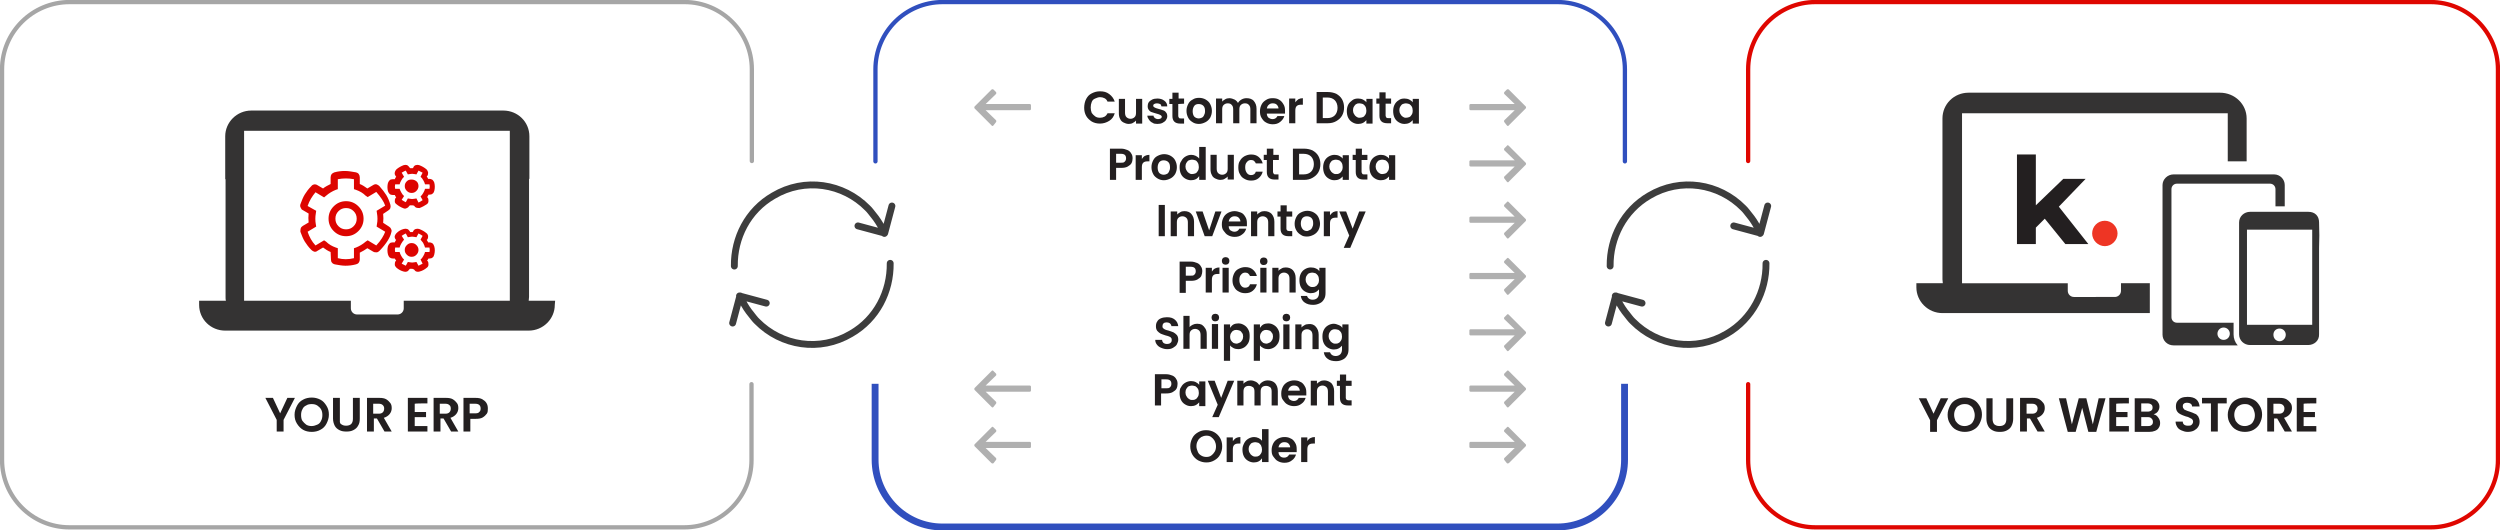 <?xml version="1.0" encoding="utf-8"?>
<!-- Generator: Adobe Illustrator 28.0.0, SVG Export Plug-In . SVG Version: 6.00 Build 0)  -->
<svg version="1.1" id="Layer_2_00000042723380885623779710000001548973606925183874_"
	 xmlns="http://www.w3.org/2000/svg" xmlns:xlink="http://www.w3.org/1999/xlink" x="0px" y="0px" viewBox="0 0 728.2 154.5"
	 style="enable-background:new 0 0 728.2 154.5;" xml:space="preserve">
<style type="text/css">
	.st0{fill:#343333;}
	.st1{clip-path:url(#SVGID_00000143579581803578117130000014353864354938877375_);}
	.st2{fill:#EE3524;}
	.st3{fill:#231F20;}
	.st4{fill:none;stroke:#3D3D3D;stroke-width:2;stroke-linecap:round;stroke-miterlimit:10;}
	.st5{fill:none;stroke:#A6A6A6;stroke-width:1.25;stroke-linecap:round;}
	.st6{fill:none;stroke:#304FBE;stroke-width:2;}
	.st7{fill:none;stroke:#304FBE;stroke-width:1.25;stroke-linecap:round;}
	.st8{fill:none;stroke:#DF0600;stroke-width:1.25;stroke-linecap:round;}
	.st9{fill:#DD0400;}
	.st10{fill:#B0B0B0;}
</style>
<g id="Layer_1-2">
	<g>
		<g>
			<path class="st0" d="M647.7,95.4c1,0,1.8,0.8,1.8,1.8s-0.8,1.8-1.8,1.8s-1.8-0.8-1.8-1.8S646.7,95.4,647.7,95.4 M662.4,50.8
				h-29.3c-1.7,0-3.2,1.4-3.2,3.1v43.6c0,1.7,1.4,3.1,3.2,3.1h18.7c-0.8-0.9-1.2-2-1.2-3.2c0-1.1,0-2.3,0-3.4h-16.5
				c-0.9,0-1.6-0.7-1.6-1.6V55.1c0-0.9,0.7-1.6,1.6-1.6h27.1c0.9,0,1.6,0.7,1.6,1.6v5h2.7v-6.2C665.5,52.2,664.1,50.8,662.4,50.8"/>
			<path class="st0" d="M654.4,34.5V47h-5.5V33h-77.4v49.5h30.8v2.2c0,1,0.8,1.8,1.8,1.8H616c1,0,1.8-0.8,1.8-1.8v-2.2h8.4v8.7
				h-60.4c-4.2,0-7.6-3.4-7.6-7.5v-1.2h7.7c0-0.4-0.1-0.7-0.1-1.1V34.5c0-4.2,3.4-7.5,7.6-7.5h73.2C651,27,654.4,30.4,654.4,34.5"/>
			<path class="st0" d="M673.5,94.6h-19V66.9h19V94.6z M664,99.4c-1,0-1.8-0.8-1.8-1.9s0.8-1.8,1.8-1.8s1.8,0.8,1.8,1.8
				S665,99.4,664,99.4 M675.5,64.8c0-1.9-1.2-3.1-3.1-3.1c-5.7,0-11.3,0-17,0c-1.7,0-3.2,1.3-3.2,3.1c0,0.8,0,1.6,0,2.4
				c0,5.8,0,11.6,0,17.4c0,4.3,0,8.6,0,12.8c0,1.8,1.5,3.1,3.2,3.1c5.6,0,11.3,0,16.9,0c1.7,0,3.3-1.2,3.2-3.2c0-5.4,0-10.9,0-16.3
				v-8.8C675.6,69.8,675.6,67.3,675.5,64.8"/>
		</g>
		<g>
			<g>
				<defs>
					<rect id="SVGID_1_" x="587.5" y="45" width="29.3" height="26.8"/>
				</defs>
				<clipPath id="SVGID_00000162351746544851171610000003215724284082223287_">
					<use xlink:href="#SVGID_1_"  style="overflow:visible;"/>
				</clipPath>
				<g style="clip-path:url(#SVGID_00000162351746544851171610000003215724284082223287_);">
					<path class="st2" d="M613.1,64.3c2,0,3.7,1.7,3.7,3.7s-1.7,3.7-3.7,3.7s-3.7-1.7-3.7-3.7S611,64.3,613.1,64.3"/>
					<polygon class="st3" points="595.6,63.7 593,66.3 593,71.1 587.5,71.1 587.5,45 593,45 593,59.8 601,52.1 607.5,52.1 
						599.7,60.2 608.3,71.1 601.6,71.1 					"/>
				</g>
			</g>
		</g>
		<g>
			<path class="st4" d="M213.9,77.5c-0.1-8.2,3.9-16.2,11.4-20.5c9.1-5.4,20.3-3.6,27.4,3.6c0.3,0.3,0.6,0.6,0.9,1
				c1,1.2,2,2.5,2.8,3.9c0.5,0.8,0.9,1.6,1.2,2.5 M259.8,60l-2.1,7.9 M249.9,65.8l7.8,2.1 M213.4,94.1l2.1-7.9 M223.2,88.3l-7.8-2.1
				 M259.3,76.7c0.1,8.2-3.9,16.2-11.4,20.5c-9.1,5.4-20.3,3.6-27.4-3.6c-0.3-0.3-0.6-0.6-0.9-1c-1-1.2-2-2.5-2.8-3.9
				c-0.4-0.8-0.9-1.6-1.2-2.5"/>
			<path class="st4" d="M469,77.5c-0.1-8.2,4-16.2,11.4-20.5c9.1-5.4,20.3-3.6,27.4,3.6c0.3,0.3,0.6,0.6,0.9,1c1,1.2,2,2.5,2.8,3.9
				c0.5,0.8,0.9,1.6,1.2,2.5 M514.9,60l-2.1,7.9 M505,65.8l7.8,2.1 M468.5,94.1l2.1-7.9 M478.3,88.3l-7.8-2.1 M514.4,76.7
				c0.1,8.2-4,16.2-11.4,20.5c-9.1,5.4-20.3,3.6-27.4-3.6c-0.3-0.3-0.6-0.6-0.9-1c-1-1.2-2-2.5-2.8-3.9c-0.5-0.8-0.9-1.6-1.2-2.5"/>
			<path class="st5" d="M219,46.9V20.2c0-10.8-8.8-19.6-19.6-19.6H20.3C9.4,0.6,0.6,9.4,0.6,20.2V134c0,10.8,8.8,19.6,19.6,19.6
				h179.1c10.9,0,19.6-8.8,19.6-19.6v-22.1"/>
			<path class="st6" d="M254.9,111.8v22.1c0,10.8,8.8,19.6,19.6,19.6h179.1c10.9,0,19.6-8.8,19.6-19.6v-22.1"/>
			<path class="st7" d="M473.3,47V20.2c0-10.8-8.8-19.6-19.6-19.6H274.6c-10.9,0-19.6,8.8-19.6,19.6V47"/>
			<path class="st8" d="M509.2,111.9V134c0,10.8,8.8,19.6,19.6,19.6H708c10.8,0,19.6-8.8,19.6-19.6V20.2c0-10.8-8.8-19.6-19.6-19.6
				H528.8c-10.8,0-19.6,8.8-19.6,19.6v26.7"/>
			<path class="st0" d="M148.5,38.1v49.5h-30.9v2.2c0,1-0.8,1.8-1.8,1.8H104c-1,0-1.8-0.8-1.8-1.8v-2.2H71.1V38.1H148.5L148.5,38.1z
				 M161.7,87.6H154c0-0.4,0.1-0.7,0.1-1.1V52.1h0.1V39.7c0-4.2-3.4-7.5-7.6-7.5H73.2c-4.2,0-7.6,3.4-7.6,7.5v12.5h0.1v34.3
				c0,0.4,0,0.8,0.1,1.1H58v1.2c0,4.2,3.4,7.5,7.6,7.5H154c4.2,0,7.6-3.4,7.6-7.5L161.7,87.6L161.7,87.6z"/>
			<path class="st9" d="M121.9,54.2c0,0.5-0.2,1-0.6,1.4s-0.8,0.6-1.4,0.6s-1-0.2-1.4-0.6c-0.4-0.4-0.6-0.8-0.6-1.4s0.2-1,0.6-1.4
				s0.8-0.5,1.4-0.5s1,0.2,1.4,0.5S121.9,53.7,121.9,54.2 M121.9,72.8c0,0.5-0.2,1-0.6,1.4s-0.8,0.6-1.4,0.6s-1-0.2-1.4-0.6
				s-0.6-0.8-0.6-1.4s0.2-1,0.6-1.4s0.8-0.6,1.4-0.6s1,0.2,1.4,0.6S121.9,72.3,121.9,72.8 M121.3,76.3l-0.6,0.1
				c-0.4,0.1-0.9,0.1-1.3,0l-0.6-0.1l-0.6,1.1c-0.4-0.2-0.8-0.4-1.2-0.6l0.7-1.2l-0.4-0.4c-0.3-0.4-0.5-0.8-0.7-1.2l-0.2-0.6h-1.3
				c-0.1-0.4-0.1-0.8,0-1.3h1.3l0.2-0.6c0.2-0.4,0.4-0.8,0.7-1.2l0.4-0.5l-0.7-1.1c0.4-0.3,0.8-0.5,1.2-0.7l0.6,1.1l0.6-0.1
				c0.4-0.1,0.9-0.1,1.3,0l0.6,0.1l0.6-1.1c0.4,0.2,0.8,0.4,1.2,0.7l-0.6,1.1l0.4,0.5c0.3,0.3,0.5,0.7,0.7,1.2l0.2,0.6h1.3
				c0.1,0.4,0.1,0.9,0,1.3h-1.3l-0.2,0.6c-0.2,0.4-0.4,0.8-0.7,1.2l-0.4,0.4l0.6,1.2c-0.4,0.2-0.8,0.4-1.2,0.6L121.3,76.3z
				 M120.6,78.5c0.2,0.3,0.4,0.5,0.7,0.6c0.3,0.1,0.6,0.1,0.9,0c0.8-0.2,1.5-0.6,2.1-1.1c0.3-0.2,0.5-0.5,0.5-0.9s0-0.7-0.2-1
				l-0.2-0.2c0.2-0.2,0.3-0.4,0.4-0.6h0.3c0.4,0,0.7-0.1,0.9-0.3c0.3-0.2,0.4-0.5,0.5-0.9c0.2-0.8,0.2-1.6,0-2.3
				c-0.1-0.4-0.3-0.7-0.5-0.9c-0.3-0.2-0.6-0.3-0.9-0.3h-0.4c-0.1-0.2-0.2-0.5-0.4-0.7l0.2-0.2c0.2-0.3,0.2-0.7,0.2-1
				c-0.1-0.3-0.2-0.6-0.5-0.8c-0.6-0.5-1.3-0.9-2.1-1.2c-0.3-0.1-0.7-0.1-1,0s-0.6,0.3-0.7,0.6l-0.2,0.3c-0.2,0-0.5,0-0.7,0
				l-0.2-0.3c-0.2-0.3-0.4-0.5-0.7-0.6c-0.3-0.1-0.7-0.1-1,0c-0.8,0.2-1.5,0.6-2.1,1.2c-0.2,0.2-0.4,0.5-0.5,0.8s0,0.7,0.2,1
				l0.2,0.2c-0.2,0.2-0.3,0.4-0.4,0.7h-0.6c-0.4,0-0.7,0.1-0.9,0.3s-0.4,0.5-0.5,0.8c-0.2,0.8-0.2,1.6,0,2.4
				c0.1,0.4,0.3,0.7,0.5,0.9c0.3,0.2,0.6,0.3,0.9,0.3h0.6c0.1,0.2,0.2,0.4,0.4,0.6l-0.2,0.2c-0.2,0.3-0.2,0.7-0.2,1s0.2,0.6,0.5,0.9
				c0.6,0.5,1.3,0.9,2.1,1.1c0.3,0.1,0.6,0.1,0.9,0s0.5-0.3,0.7-0.6l0.2-0.2h0.7L120.6,78.5L120.6,78.5z M100.8,60.6
				c0.9,0,1.6,0.3,2.2,0.9c0.6,0.6,0.9,1.3,0.9,2.2c0,0.9-0.3,1.6-0.9,2.2s-1.3,0.9-2.2,0.9s-1.6-0.3-2.2-0.9s-0.9-1.3-0.9-2.2
				s0.3-1.6,0.9-2.2S99.9,60.6,100.8,60.6 M100.8,68.8c1.4,0,2.6-0.5,3.6-1.5s1.5-2.2,1.5-3.6s-0.5-2.6-1.5-3.6s-2.2-1.5-3.6-1.5
				s-2.6,0.5-3.6,1.5s-1.5,2.2-1.5,3.6c0,1.4,0.5,2.6,1.5,3.6C98.2,68.3,99.4,68.8,100.8,68.8 M98.4,75.2v-2.9l-0.6-0.2
				c-1.1-0.4-2-0.9-2.8-1.7L94.4,70l-2.5,1.5c-1.1-1.2-1.8-2.5-2.3-4l2.5-1.5L92,65.4c-0.2-1.1-0.2-2.2,0-3.3l0.1-0.7L89.6,60
				c0.5-1.5,1.3-2.8,2.3-4l2.5,1.5L95,57c0.8-0.7,1.8-1.3,2.8-1.7l0.6-0.2v-2.9c1.6-0.3,3.1-0.3,4.7,0v2.9l0.6,0.2
				c1.1,0.4,2,0.9,2.8,1.7l0.6,0.4l2.5-1.5c1.3,1.5,2.2,2.8,2.6,4l-2.5,1.5l0.1,0.7c0.2,1.1,0.2,2.2,0,3.2l-0.1,0.7l2.5,1.5
				c-0.4,1.1-1.2,2.5-2.6,4l-2.5-1.5l-0.6,0.4c-0.8,0.7-1.8,1.3-2.8,1.7l-0.6,0.2v2.9C101.5,75.6,99.9,75.6,98.4,75.2 M96.4,75.6
				c0,0.4,0.1,0.7,0.3,0.9c0.2,0.3,0.5,0.4,0.8,0.5c1.1,0.2,2.2,0.4,3.1,0.4s2-0.1,3.1-0.4c0.3-0.1,0.6-0.2,0.8-0.5
				c0.2-0.3,0.3-0.6,0.3-0.9v-2c0.8-0.4,1.5-0.8,2.2-1.3l1.7,1c0.3,0.2,0.7,0.2,1,0.2s0.6-0.2,0.9-0.5c2-2.1,3.1-3.9,3.4-5.4
				c0.1-0.3,0.1-0.6-0.1-0.9c-0.1-0.3-0.3-0.5-0.6-0.7l-1.7-1.1c0.1-0.9,0.1-1.7,0-2.6l1.5-1c0.3-0.2,0.5-0.4,0.6-0.7s0.1-0.7,0-1
				c-0.3-1-0.7-2-1.2-2.8s-1.2-1.7-2-2.6c-0.2-0.2-0.5-0.4-0.8-0.5s-0.7,0-1,0.2l-1.7,1c-0.7-0.5-1.4-1-2.2-1.3v-1.9
				c0-0.4-0.1-0.7-0.3-1c-0.2-0.3-0.5-0.4-0.8-0.5c-1.2-0.2-2.2-0.4-3.2-0.4s-2,0.1-3.1,0.4c-0.3,0.1-0.6,0.3-0.8,0.5
				c-0.2,0.3-0.3,0.6-0.3,1v1.9c-0.8,0.4-1.6,0.8-2.2,1.3l-1.7-1c-0.3-0.2-0.6-0.2-0.9-0.2c-0.3,0.1-0.6,0.2-0.8,0.5
				c-0.8,0.8-1.4,1.6-1.9,2.4s-0.9,1.8-1.3,2.9c-0.1,0.3-0.1,0.7,0.1,1c0.1,0.3,0.3,0.6,0.6,0.7l1.7,1c-0.1,0.9-0.1,1.7,0,2.6
				l-1.7,1c-0.3,0.2-0.5,0.4-0.6,0.7c-0.1,0.3-0.1,0.7-0.1,1c0.4,1.1,0.8,2.1,1.3,2.9s1.1,1.6,1.9,2.4c0.2,0.2,0.5,0.4,0.8,0.5
				s0.7,0,0.9-0.2l1.7-1c0.7,0.5,1.4,1,2.2,1.3L96.4,75.6L96.4,75.6z M121.3,57.8l-0.6,0.1c-0.4,0.1-0.9,0.1-1.3,0l-0.6-0.1
				l-0.6,1.1c-0.4-0.2-0.8-0.4-1.2-0.7l0.7-1.1l-0.4-0.4c-0.3-0.4-0.5-0.8-0.7-1.2l-0.2-0.5h-1.3c-0.1-0.5-0.1-0.9,0-1.3h1.3
				l0.2-0.6c0.2-0.4,0.4-0.8,0.7-1.2l0.4-0.4l-0.7-1.2c0.4-0.2,0.8-0.5,1.2-0.6l0.6,1.1l0.6-0.1c0.4-0.1,0.9-0.1,1.3,0l0.6,0.1
				l0.6-1.1c0.4,0.2,0.8,0.4,1.2,0.6l-0.6,1.2l0.4,0.4c0.3,0.4,0.5,0.8,0.7,1.2l0.2,0.6h1.3c0.1,0.4,0.1,0.8,0,1.3h-1.3l-0.2,0.6
				c-0.2,0.4-0.4,0.8-0.7,1.2l-0.4,0.4l0.6,1.1c-0.4,0.3-0.8,0.5-1.2,0.7L121.3,57.8z M120.6,59.9c0.2,0.3,0.4,0.5,0.7,0.6
				c0.3,0.1,0.6,0.1,0.9,0.1c0.8-0.3,1.5-0.7,2.1-1.1c0.3-0.2,0.5-0.5,0.5-0.9s0-0.7-0.2-1l-0.2-0.2c0.2-0.2,0.3-0.4,0.4-0.7h0.3
				c0.4,0,0.7-0.1,0.9-0.3c0.3-0.2,0.4-0.5,0.5-0.8c0.2-0.8,0.2-1.6,0-2.4c-0.1-0.3-0.3-0.6-0.5-0.8c-0.3-0.2-0.6-0.3-0.9-0.3h-0.4
				c-0.1-0.2-0.2-0.5-0.4-0.7l0.2-0.2c0.2-0.3,0.2-0.7,0.2-1c-0.1-0.3-0.2-0.6-0.5-0.9c-0.6-0.5-1.3-0.9-2.1-1.2
				c-0.3-0.1-0.7-0.1-1,0s-0.6,0.3-0.7,0.7l-0.2,0.2h-0.7l-0.2-0.2c-0.2-0.3-0.4-0.5-0.7-0.7c-0.3-0.1-0.7-0.1-1,0
				c-0.8,0.3-1.5,0.7-2.1,1.2c-0.2,0.2-0.4,0.5-0.5,0.9s0,0.7,0.2,1l0.2,0.3c-0.2,0.2-0.3,0.4-0.4,0.7h-0.6c-0.4,0-0.7,0.1-0.9,0.3
				s-0.4,0.5-0.5,0.8c-0.2,0.8-0.2,1.6,0,2.4c0.1,0.3,0.3,0.6,0.5,0.8s0.6,0.3,0.9,0.3h0.6c0.1,0.2,0.2,0.5,0.4,0.7l-0.2,0.2
				c-0.2,0.3-0.2,0.7-0.2,1s0.2,0.6,0.5,0.8c0.6,0.5,1.3,0.9,2.1,1.2c0.3,0.1,0.6,0.1,0.9-0.1c0.3-0.1,0.5-0.3,0.7-0.6l0.2-0.2
				c0.2,0,0.5,0,0.7,0L120.6,59.9L120.6,59.9z"/>
			<path class="st3" d="M380.8,128.5v-1.1H379v7.2h1.8V131c0-0.7,0.1-1.1,0.4-1.4c0.3-0.3,0.7-0.4,1.3-0.4h0.5v-1.9
				c-0.5,0-0.9,0.1-1.3,0.3C381.3,127.8,381,128.1,380.8,128.5 M372.4,130.3c0.1-0.5,0.3-0.9,0.6-1.1c0.3-0.3,0.7-0.4,1.1-0.4
				c0.5,0,0.9,0.1,1.2,0.4s0.5,0.7,0.5,1.1H372.4L372.4,130.3z M377.7,130.8c0-0.7-0.1-1.3-0.5-1.9c-0.3-0.5-0.7-1-1.3-1.2
				c-0.5-0.3-1.1-0.4-1.8-0.4s-1.3,0.2-1.9,0.5c-0.5,0.3-1,0.7-1.3,1.3s-0.5,1.2-0.5,2s0.1,1.4,0.5,1.9s0.7,1,1.3,1.3
				c0.5,0.3,1.2,0.5,1.9,0.5c0.9,0,1.6-0.2,2.2-0.7c0.6-0.4,1-1,1.2-1.7h-2c-0.3,0.6-0.8,0.9-1.4,0.9c-0.5,0-0.9-0.1-1.2-0.4
				c-0.3-0.3-0.5-0.7-0.5-1.2h5.3C377.7,131.3,377.7,131.1,377.7,130.8 M367.6,131c0,0.4-0.1,0.8-0.3,1.1c-0.2,0.3-0.4,0.6-0.7,0.7
				c-0.3,0.2-0.6,0.2-1,0.2s-0.6-0.1-0.9-0.3s-0.5-0.4-0.7-0.8c-0.2-0.3-0.3-0.7-0.3-1.1s0.1-0.8,0.3-1.1c0.2-0.3,0.4-0.6,0.7-0.7
				s0.6-0.2,0.9-0.2s0.6,0.1,1,0.2c0.3,0.2,0.5,0.4,0.7,0.7C367.5,130.2,367.6,130.5,367.6,131 M361.9,130.9c0,0.7,0.1,1.4,0.4,2
				s0.7,1,1.2,1.3s1.1,0.5,1.7,0.5c0.5,0,1-0.1,1.4-0.3s0.7-0.5,1-0.9v1.1h1.9V125h-1.9v3.4c-0.2-0.3-0.6-0.6-1-0.8
				c-0.4-0.2-0.9-0.3-1.3-0.3c-0.6,0-1.2,0.2-1.7,0.5s-0.9,0.7-1.2,1.3S361.9,130.2,361.9,130.9 M359.1,128.5v-1.1h-1.8v7.2h1.8V131
				c0-0.7,0.1-1.1,0.4-1.4c0.3-0.3,0.7-0.4,1.3-0.4h0.5v-1.9c-0.5,0-0.9,0.1-1.3,0.3C359.7,127.8,359.4,128.1,359.1,128.5
				 M351.4,133.1c-0.5,0-1-0.1-1.5-0.4s-0.8-0.6-1-1.1s-0.4-1-0.4-1.6s0.1-1.1,0.4-1.6c0.2-0.5,0.6-0.8,1-1.1
				c0.4-0.2,0.9-0.4,1.5-0.4s1,0.1,1.4,0.4s0.7,0.6,1,1.1c0.2,0.4,0.4,1,0.4,1.6s-0.1,1.1-0.4,1.6s-0.6,0.8-1,1.1
				S351.9,133.1,351.4,133.1 M351.4,134.7c0.9,0,1.6-0.2,2.3-0.6c0.7-0.4,1.3-0.9,1.7-1.7s0.6-1.5,0.6-2.4s-0.2-1.7-0.6-2.4
				c-0.4-0.7-1-1.3-1.7-1.7s-1.5-0.6-2.4-0.6s-1.6,0.2-2.3,0.6s-1.3,0.9-1.7,1.7s-0.6,1.5-0.6,2.4s0.2,1.7,0.6,2.4s1,1.3,1.7,1.7
				C349.8,134.5,350.5,134.7,351.4,134.7"/>
			<path class="st3" d="M393.7,112.4v-1.5h-1.6v-1.8h-1.8v1.8h-0.9v1.5h0.9v3.5c0,1.5,0.8,2.2,2.3,2.2h1.1v-1.5h-0.9
				c-0.3,0-0.5-0.1-0.6-0.2s-0.2-0.3-0.2-0.5v-3.5H393.7L393.7,112.4z M385.7,110.8c-0.5,0-0.9,0.1-1.2,0.3s-0.7,0.4-0.9,0.7v-0.9
				h-1.8v7.2h1.8v-4c0-0.6,0.1-1,0.4-1.3s0.7-0.5,1.2-0.5s0.9,0.2,1.2,0.5s0.4,0.8,0.4,1.3v4h1.8v-4.2c0-1-0.3-1.7-0.8-2.3
				C387.2,111.1,386.5,110.8,385.7,110.8 M375.2,113.8c0.1-0.5,0.3-0.9,0.6-1.1c0.3-0.3,0.7-0.4,1.1-0.4c0.5,0,0.9,0.1,1.2,0.4
				s0.5,0.7,0.5,1.1H375.2L375.2,113.8z M380.5,114.3c0-0.7-0.1-1.3-0.5-1.9c-0.3-0.5-0.7-1-1.3-1.2c-0.5-0.3-1.1-0.4-1.8-0.4
				s-1.3,0.2-1.9,0.5c-0.5,0.3-1,0.7-1.3,1.3c-0.3,0.6-0.5,1.2-0.5,2s0.1,1.4,0.5,1.9s0.7,1,1.3,1.3c0.5,0.3,1.2,0.5,1.9,0.5
				c0.9,0,1.6-0.2,2.2-0.7c0.6-0.4,1-1,1.2-1.7h-2c-0.3,0.6-0.8,0.9-1.4,0.9c-0.5,0-0.9-0.2-1.2-0.4c-0.3-0.3-0.5-0.7-0.5-1.2h5.3
				C380.5,114.8,380.5,114.6,380.5,114.3 M369.3,110.8c-0.5,0-1,0.1-1.5,0.4s-0.8,0.6-1,1c-0.2-0.4-0.6-0.8-1-1s-0.9-0.4-1.5-0.4
				c-0.4,0-0.9,0.1-1.2,0.3c-0.4,0.2-0.7,0.4-0.9,0.7v-0.9h-1.8v7.2h1.8v-4c0-0.6,0.1-1,0.4-1.3s0.7-0.4,1.2-0.4s0.9,0.2,1.2,0.4
				c0.3,0.3,0.4,0.7,0.4,1.3v4h1.8v-4c0-0.6,0.1-1,0.4-1.3s0.7-0.4,1.2-0.4s0.9,0.2,1.2,0.4c0.3,0.3,0.4,0.7,0.4,1.3v4h1.8v-4.2
				c0-1-0.3-1.7-0.8-2.3C370.9,111.1,370.2,110.8,369.3,110.8 M357.6,110.9l-1.9,5l-1.9-5h-2l2.9,7l-1.6,3.6h1.9l4.5-10.6H357.6
				L357.6,110.9z M349.2,114.5c0,0.4-0.1,0.8-0.3,1.1s-0.4,0.6-0.7,0.7c-0.3,0.2-0.6,0.2-1,0.2s-0.6-0.1-0.9-0.3
				c-0.3-0.2-0.5-0.4-0.7-0.8c-0.2-0.3-0.3-0.7-0.3-1.1s0.1-0.8,0.3-1.1c0.2-0.3,0.4-0.6,0.7-0.7s0.6-0.2,0.9-0.2s0.6,0.1,1,0.2
				c0.3,0.2,0.5,0.4,0.7,0.7S349.2,114,349.2,114.5 M343.6,114.5c0,0.7,0.1,1.4,0.4,2s0.7,1,1.2,1.3s1,0.5,1.7,0.5
				c0.5,0,1-0.1,1.4-0.3s0.7-0.5,1-0.8v1.1h1.8v-7.2h-1.8v1c-0.2-0.3-0.6-0.6-1-0.8s-0.9-0.3-1.4-0.3c-0.6,0-1.2,0.2-1.7,0.5
				s-0.9,0.7-1.2,1.3C343.7,113.1,343.6,113.7,343.6,114.5 M339.7,113.1h-1.4v-2.6h1.4c1,0,1.5,0.4,1.5,1.3c0,0.4-0.1,0.7-0.4,1
				S340.2,113.1,339.7,113.1 M343,111.8c0-0.5-0.1-1-0.4-1.4c-0.2-0.4-0.6-0.8-1.1-1s-1.1-0.4-1.8-0.4h-3.3v9.1h1.8v-3.5h1.5
				c0.7,0,1.4-0.1,1.9-0.4s0.9-0.6,1.1-1C342.9,112.8,343,112.3,343,111.8"/>
			<path class="st3" d="M390.9,98.1c0,0.4-0.1,0.8-0.3,1.1s-0.4,0.6-0.7,0.7c-0.3,0.2-0.6,0.2-1,0.2s-0.6-0.1-0.9-0.3
				c-0.3-0.2-0.5-0.4-0.7-0.8c-0.2-0.3-0.3-0.7-0.3-1.1s0.1-0.8,0.3-1.1c0.2-0.3,0.4-0.6,0.7-0.7c0.3-0.2,0.6-0.2,0.9-0.2
				s0.6,0.1,1,0.2c0.3,0.2,0.5,0.4,0.7,0.7S390.9,97.6,390.9,98.1 M388.5,94.3c-0.6,0-1.2,0.2-1.7,0.5s-0.9,0.7-1.2,1.3
				c-0.3,0.6-0.4,1.2-0.4,1.9s0.1,1.4,0.4,2s0.7,1,1.2,1.3s1.1,0.5,1.7,0.5c0.5,0,1-0.1,1.4-0.3c0.4-0.2,0.7-0.5,1-0.8v1.1
				c0,0.6-0.2,1.1-0.5,1.4s-0.8,0.5-1.3,0.5s-0.8-0.1-1.1-0.3s-0.5-0.5-0.6-0.8h-1.8c0.1,0.8,0.5,1.5,1.1,1.9
				c0.6,0.5,1.5,0.7,2.5,0.7c0.8,0,1.4-0.2,2-0.5s0.9-0.7,1.2-1.2c0.3-0.5,0.4-1.1,0.4-1.8v-7.2H391v1c-0.2-0.3-0.5-0.6-1-0.8
				C389.5,94.5,389,94.3,388.5,94.3 M381.2,94.4c-0.5,0-0.9,0.1-1.2,0.3s-0.7,0.4-0.9,0.7v-0.9h-1.8v7.2h1.8v-4c0-0.6,0.1-1,0.4-1.3
				s0.7-0.5,1.2-0.5s0.9,0.2,1.2,0.5s0.4,0.8,0.4,1.3v4h1.8v-4.2c0-1-0.3-1.7-0.8-2.3C382.8,94.6,382.1,94.3,381.2,94.4
				 M373.8,101.7h1.8v-7.2h-1.8V101.7z M374.7,93.6c0.3,0,0.6-0.1,0.8-0.3c0.2-0.2,0.3-0.5,0.3-0.8s-0.1-0.6-0.3-0.8
				c-0.2-0.2-0.5-0.3-0.8-0.3s-0.6,0.1-0.8,0.3c-0.2,0.2-0.3,0.5-0.3,0.8s0.1,0.6,0.3,0.8S374.4,93.6,374.7,93.6 M370.8,98
				c0,0.4-0.1,0.8-0.3,1.1s-0.4,0.6-0.7,0.7s-0.6,0.3-0.9,0.3s-0.6-0.1-0.9-0.2c-0.3-0.2-0.5-0.4-0.7-0.7c-0.2-0.3-0.3-0.7-0.3-1.1
				s0.1-0.8,0.3-1.1s0.4-0.6,0.7-0.7c0.3-0.2,0.6-0.2,0.9-0.2s0.6,0.1,0.9,0.2s0.5,0.4,0.7,0.7C370.7,97.2,370.8,97.6,370.8,98
				 M367,95.5v-1h-1.8v10.6h1.8v-4.5c0.2,0.3,0.6,0.6,1,0.8c0.4,0.2,0.9,0.3,1.4,0.3c0.6,0,1.2-0.2,1.7-0.5s0.9-0.8,1.2-1.3
				c0.3-0.6,0.4-1.2,0.4-2s-0.1-1.4-0.4-1.9c-0.3-0.6-0.7-1-1.2-1.3s-1-0.5-1.7-0.5c-0.5,0-1,0.1-1.4,0.3S367.2,95.2,367,95.5
				 M362.1,98c0,0.4-0.1,0.8-0.3,1.1s-0.4,0.6-0.7,0.7s-0.6,0.3-0.9,0.3s-0.6-0.1-0.9-0.2c-0.3-0.2-0.5-0.4-0.7-0.7
				c-0.2-0.3-0.3-0.7-0.3-1.1s0.1-0.8,0.3-1.1s0.4-0.6,0.7-0.7c0.3-0.2,0.6-0.2,0.9-0.2s0.6,0.1,0.9,0.2s0.5,0.4,0.7,0.7
				C362,97.2,362.1,97.6,362.1,98 M358.3,95.5v-1h-1.8v10.6h1.8v-4.5c0.2,0.3,0.6,0.6,1,0.8c0.4,0.2,0.9,0.3,1.4,0.3
				c0.6,0,1.2-0.2,1.7-0.5s0.9-0.8,1.2-1.3c0.3-0.6,0.4-1.2,0.4-2s-0.1-1.4-0.4-1.9c-0.3-0.6-0.7-1-1.2-1.3s-1-0.5-1.7-0.5
				c-0.5,0-1,0.1-1.4,0.3S358.5,95.2,358.3,95.5 M353,101.6h1.8v-7.2H353V101.6z M354,93.6c0.3,0,0.6-0.1,0.8-0.3
				c0.2-0.2,0.3-0.5,0.3-0.8s-0.1-0.6-0.3-0.8c-0.2-0.2-0.5-0.3-0.8-0.3s-0.6,0.1-0.8,0.3c-0.2,0.2-0.3,0.5-0.3,0.8s0.1,0.6,0.3,0.8
				S353.6,93.6,354,93.6 M348.7,94.3c-0.5,0-0.9,0.1-1.3,0.3c-0.4,0.2-0.7,0.4-0.9,0.7V92h-1.8v9.6h1.8v-4c0-0.6,0.1-1,0.4-1.3
				s0.7-0.5,1.2-0.5s0.9,0.2,1.2,0.5s0.4,0.8,0.4,1.3v4h1.8v-4.2c0-0.7-0.1-1.2-0.4-1.7s-0.6-0.8-1-1.1
				C349.7,94.4,349.3,94.3,348.7,94.3 M340,101.7c0.7,0,1.2-0.1,1.7-0.4s0.9-0.6,1.1-1s0.4-0.9,0.4-1.3c0-0.6-0.1-1-0.4-1.4
				c-0.3-0.3-0.6-0.6-1-0.8s-0.9-0.3-1.4-0.5c-0.4-0.1-0.8-0.2-1-0.3c-0.2-0.1-0.4-0.2-0.6-0.4c-0.2-0.2-0.2-0.4-0.2-0.6
				c0-0.3,0.1-0.6,0.3-0.8c0.2-0.2,0.5-0.3,0.9-0.3s0.7,0.1,1,0.3c0.2,0.2,0.4,0.5,0.4,0.8h2c-0.1-0.8-0.4-1.4-1-1.9
				s-1.3-0.7-2.3-0.7c-0.6,0-1.2,0.1-1.7,0.3s-0.9,0.5-1.1,0.9c-0.3,0.4-0.4,0.9-0.4,1.4c0,0.6,0.1,1,0.4,1.4c0.3,0.3,0.6,0.6,1,0.8
				c0.4,0.2,0.9,0.3,1.4,0.5c0.4,0.1,0.8,0.2,1,0.3s0.5,0.2,0.6,0.4c0.2,0.2,0.2,0.4,0.2,0.7c0,0.3-0.1,0.6-0.4,0.8
				c-0.2,0.2-0.6,0.3-1,0.3s-0.7-0.1-1-0.3c-0.2-0.2-0.4-0.5-0.4-0.9h-2c0,0.6,0.2,1,0.5,1.4s0.7,0.7,1.2,0.9
				C338.9,101.6,339.4,101.7,340,101.7"/>
			<path class="st3" d="M384.2,81.6c0,0.4-0.1,0.8-0.3,1.1s-0.4,0.6-0.7,0.7c-0.3,0.2-0.6,0.2-1,0.2s-0.6-0.1-0.9-0.3
				c-0.3-0.2-0.5-0.4-0.7-0.8c-0.2-0.3-0.3-0.7-0.3-1.1s0.1-0.8,0.3-1.1c0.2-0.3,0.4-0.6,0.7-0.7s0.6-0.2,0.9-0.2s0.6,0.1,1,0.2
				c0.3,0.2,0.5,0.4,0.7,0.7S384.2,81.2,384.2,81.6 M381.8,77.9c-0.6,0-1.2,0.2-1.7,0.5s-0.9,0.7-1.2,1.3c-0.3,0.6-0.4,1.2-0.4,1.9
				s0.1,1.4,0.4,2s0.7,1,1.2,1.3s1.1,0.5,1.7,0.5c0.5,0,1-0.1,1.4-0.3c0.4-0.2,0.7-0.5,1-0.8v1.1c0,0.6-0.2,1.1-0.5,1.4
				s-0.8,0.5-1.3,0.5s-0.8-0.1-1.1-0.3c-0.3-0.2-0.5-0.5-0.6-0.8h-1.8c0.1,0.8,0.5,1.5,1.1,1.9c0.7,0.5,1.5,0.7,2.5,0.7
				c0.8,0,1.4-0.2,2-0.5s0.9-0.7,1.2-1.2c0.3-0.5,0.4-1.1,0.4-1.8V78h-1.8v1c-0.2-0.3-0.5-0.6-1-0.8C382.9,78,382.4,77.9,381.8,77.9
				 M374.5,77.9c-0.5,0-0.9,0.1-1.2,0.3c-0.4,0.2-0.7,0.4-0.9,0.7V78h-1.8v7.2h1.8v-4c0-0.6,0.1-1,0.4-1.3s0.7-0.5,1.2-0.5
				s0.9,0.2,1.2,0.5s0.4,0.8,0.4,1.3v4h1.8V81c0-1-0.3-1.7-0.8-2.3C376.1,78.2,375.4,77.9,374.5,77.9 M367.1,85.2h1.8V78h-1.8V85.2z
				 M368.1,77.2c0.3,0,0.6-0.1,0.8-0.3c0.2-0.2,0.3-0.5,0.3-0.8s-0.1-0.6-0.3-0.8c-0.2-0.2-0.5-0.3-0.8-0.3s-0.6,0.1-0.8,0.3
				c-0.2,0.2-0.3,0.5-0.3,0.8s0.1,0.6,0.3,0.8S367.7,77.2,368.1,77.2 M359,81.6c0,0.7,0.1,1.4,0.5,2c0.3,0.6,0.7,1,1.3,1.3
				c0.5,0.3,1.1,0.5,1.9,0.5c0.9,0,1.6-0.2,2.2-0.7s1-1.1,1.2-1.9h-2c-0.2,0.7-0.7,1-1.4,1c-0.5,0-0.9-0.2-1.2-0.6
				c-0.3-0.4-0.5-0.9-0.5-1.6s0.1-1.2,0.5-1.6c0.3-0.4,0.7-0.6,1.2-0.6c0.4,0,0.7,0.1,0.9,0.3s0.4,0.4,0.5,0.7h2
				c-0.2-0.8-0.6-1.4-1.2-1.9s-1.3-0.7-2.2-0.7c-0.7,0-1.3,0.2-1.9,0.5s-1,0.7-1.3,1.3C359.2,80.2,359,80.9,359,81.6 M356.1,85.2
				h1.8V78h-1.8V85.2z M357,77.1c0.3,0,0.6-0.1,0.8-0.3c0.2-0.2,0.3-0.5,0.3-0.8s-0.1-0.6-0.3-0.8c-0.2-0.2-0.5-0.3-0.8-0.3
				s-0.6,0.1-0.8,0.3c-0.2,0.2-0.3,0.5-0.3,0.8s0.1,0.6,0.3,0.8S356.7,77.1,357,77.1 M353,79.1V78h-1.8v7.2h1.8v-3.6
				c0-0.7,0.1-1.1,0.4-1.4s0.7-0.4,1.3-0.4h0.5v-1.9c-0.5,0-0.9,0.1-1.3,0.3S353.2,78.8,353,79.1 M346.8,80.3h-1.4v-2.6h1.4
				c1,0,1.5,0.4,1.5,1.3c0,0.4-0.1,0.7-0.4,1S347.4,80.3,346.8,80.3 M350.2,79c0-0.5-0.1-1-0.4-1.4c-0.2-0.4-0.6-0.8-1.1-1
				s-1.1-0.4-1.8-0.4h-3.3v9.1h1.8v-3.5h1.5c0.7,0,1.4-0.1,1.9-0.4s0.9-0.6,1.1-1C350.1,79.9,350.2,79.4,350.2,79"/>
			<path class="st3" d="M395.9,61.6l-1.9,5l-1.9-5h-2l2.9,7l-1.6,3.6h1.9l4.5-10.6C397.9,61.6,395.9,61.6,395.9,61.6z M387.4,62.7
				v-1.1h-1.8v7.2h1.8v-3.6c0-0.7,0.1-1.1,0.4-1.4c0.3-0.3,0.7-0.4,1.3-0.4h0.5v-1.9c-0.5,0-0.9,0.1-1.3,0.3
				C388,62,387.7,62.3,387.4,62.7 M380.7,67.3c-0.5,0-1-0.2-1.3-0.6s-0.5-0.9-0.5-1.6s0.2-1.2,0.5-1.6c0.4-0.4,0.8-0.5,1.3-0.5
				s1,0.2,1.3,0.5c0.4,0.4,0.5,0.9,0.5,1.6c0,0.5-0.1,0.8-0.3,1.2s-0.4,0.6-0.7,0.7S381,67.3,380.7,67.3 M380.7,68.9
				c0.7,0,1.3-0.2,1.9-0.5s1-0.7,1.4-1.3c0.3-0.6,0.5-1.2,0.5-1.9s-0.2-1.4-0.5-2s-0.8-1-1.3-1.3s-1.2-0.5-1.9-0.5s-1.3,0.2-1.9,0.5
				s-1,0.7-1.3,1.3s-0.5,1.2-0.5,2s0.2,1.4,0.5,1.9c0.3,0.6,0.8,1,1.3,1.3C379.4,68.8,380,68.9,380.7,68.9 M376.4,63.1v-1.5h-1.6
				v-1.8H373v1.8h-0.9v1.5h0.9v3.5c0,1.5,0.8,2.2,2.3,2.2h1.1v-1.5h-0.9c-0.3,0-0.5-0.1-0.6-0.2s-0.2-0.3-0.2-0.5v-3.5H376.4
				L376.4,63.1z M368.3,61.5c-0.5,0-0.9,0.1-1.2,0.3s-0.7,0.4-0.9,0.7v-0.9h-1.8v7.2h1.8v-4c0-0.6,0.1-1,0.4-1.3s0.7-0.5,1.2-0.5
				s0.9,0.2,1.2,0.5c0.3,0.3,0.4,0.8,0.4,1.3v4h1.8v-4.2c0-1-0.3-1.7-0.8-2.3C369.9,61.8,369.2,61.5,368.3,61.5 M357.9,64.5
				c0.1-0.5,0.3-0.9,0.6-1.1c0.3-0.3,0.7-0.4,1.1-0.4c0.5,0,0.9,0.1,1.2,0.4s0.5,0.7,0.5,1.1H357.9L357.9,64.5z M363.2,65
				c0-0.7-0.1-1.3-0.5-1.9c-0.3-0.5-0.7-1-1.3-1.2s-1.1-0.4-1.8-0.4s-1.3,0.2-1.9,0.5c-0.5,0.3-1,0.7-1.3,1.3s-0.5,1.2-0.5,2
				s0.1,1.4,0.5,1.9s0.7,1,1.3,1.3c0.5,0.3,1.2,0.5,1.9,0.5c0.9,0,1.6-0.2,2.2-0.7c0.6-0.4,1-1,1.2-1.7h-2c-0.3,0.6-0.8,0.9-1.4,0.9
				c-0.5,0-0.9-0.2-1.2-0.4s-0.5-0.7-0.5-1.2h5.3C363.2,65.5,363.2,65.3,363.2,65 M350.3,61.6h-2l2.6,7.2h2.2l2.7-7.2H354l-1.8,5.5
				L350.3,61.6L350.3,61.6z M345,61.5c-0.5,0-0.9,0.1-1.2,0.3s-0.7,0.4-0.9,0.7v-0.9H341v7.2h1.8v-4c0-0.6,0.1-1,0.4-1.3
				s0.7-0.5,1.2-0.5s0.9,0.2,1.2,0.5c0.3,0.3,0.4,0.8,0.4,1.3v4h1.8v-4.2c0-1-0.3-1.7-0.8-2.3C346.6,61.8,345.9,61.5,345,61.5
				 M337.5,68.8h1.8v-9.1h-1.8V68.8z"/>
			<path class="st3" d="M404.6,48.7c0,0.4-0.1,0.8-0.3,1.1s-0.4,0.6-0.7,0.7s-0.6,0.2-1,0.2s-0.6-0.1-0.9-0.3s-0.5-0.4-0.7-0.8
				c-0.2-0.3-0.3-0.7-0.3-1.1s0.1-0.8,0.3-1.1c0.2-0.3,0.4-0.6,0.7-0.7s0.6-0.2,0.9-0.2s0.6,0.1,1,0.2c0.3,0.2,0.5,0.4,0.7,0.7
				S404.6,48.3,404.6,48.7 M398.9,48.7c0,0.7,0.1,1.4,0.4,2s0.7,1,1.2,1.3s1,0.5,1.7,0.5c0.5,0,1-0.1,1.4-0.3s0.7-0.5,1-0.8v1h1.8
				v-7.2h-1.8v1c-0.2-0.3-0.6-0.6-1-0.8s-0.9-0.3-1.4-0.3c-0.6,0-1.2,0.2-1.7,0.5s-0.9,0.7-1.2,1.3C399.1,47.3,398.9,48,398.9,48.7
				 M398.3,46.6v-1.5h-1.6v-1.8h-1.8v1.8H394v1.5h0.9v3.5c0,1.5,0.8,2.2,2.3,2.2h1.1v-1.5h-0.9c-0.3,0-0.5,0-0.6-0.2
				s-0.2-0.3-0.2-0.5v-3.5H398.3L398.3,46.6z M391.1,48.7c0,0.4-0.1,0.8-0.3,1.1s-0.4,0.6-0.7,0.7c-0.3,0.2-0.6,0.2-1,0.2
				s-0.6-0.1-0.9-0.3s-0.5-0.4-0.7-0.8c-0.2-0.3-0.3-0.7-0.3-1.1s0.1-0.8,0.3-1.1c0.2-0.3,0.4-0.6,0.7-0.7s0.6-0.2,0.9-0.2
				s0.6,0.1,1,0.2c0.3,0.2,0.5,0.4,0.7,0.7S391.1,48.3,391.1,48.7 M385.4,48.7c0,0.7,0.1,1.4,0.4,2s0.7,1,1.2,1.3s1,0.5,1.7,0.5
				c0.5,0,1-0.1,1.4-0.3s0.7-0.5,1-0.8v1h1.8v-7.2h-1.8v1c-0.2-0.3-0.6-0.6-1-0.8s-0.9-0.3-1.4-0.3c-0.6,0-1.2,0.2-1.7,0.5
				s-0.9,0.7-1.2,1.3C385.6,47.3,385.4,48,385.4,48.7 M379.7,50.8h-1.3v-6h1.3c1,0,1.7,0.3,2.2,0.8s0.8,1.3,0.8,2.2
				s-0.3,1.7-0.8,2.2S380.7,50.8,379.7,50.8 M379.8,43.3h-3.2v9.1h3.2c1,0,1.8-0.2,2.5-0.6s1.3-0.9,1.7-1.6c0.4-0.7,0.6-1.5,0.6-2.4
				s-0.2-1.7-0.6-2.4s-1-1.2-1.7-1.6C381.6,43.5,380.8,43.3,379.8,43.3 M372.5,46.6v-1.5h-1.6v-1.8H369v1.8h-0.9v1.5h0.9v3.5
				c0,1.5,0.8,2.2,2.3,2.2h1.1v-1.5h-0.8c-0.3,0-0.5,0-0.6-0.2s-0.2-0.3-0.2-0.5v-3.5H372.5L372.5,46.6z M360.7,48.8
				c0,0.7,0.1,1.4,0.5,2c0.3,0.6,0.7,1,1.3,1.3c0.5,0.3,1.1,0.5,1.9,0.5c0.9,0,1.6-0.2,2.2-0.7s1-1.1,1.2-1.9h-2
				c-0.2,0.7-0.7,1-1.4,1c-0.5,0-0.9-0.2-1.2-0.6c-0.3-0.4-0.5-0.9-0.5-1.6s0.1-1.2,0.5-1.6c0.3-0.4,0.7-0.6,1.2-0.6
				c0.4,0,0.7,0.1,0.9,0.3s0.4,0.4,0.5,0.7h2c-0.2-0.8-0.6-1.4-1.2-1.9s-1.3-0.7-2.2-0.7c-0.7,0-1.3,0.2-1.9,0.5
				c-0.5,0.3-1,0.7-1.3,1.3C360.8,47.3,360.7,48,360.7,48.8 M357.6,45.1v4c0,0.6-0.1,1-0.4,1.3s-0.7,0.5-1.2,0.5s-0.9-0.2-1.2-0.5
				c-0.3-0.3-0.4-0.8-0.4-1.3v-4h-1.8v4.2c0,0.6,0.1,1.2,0.4,1.7c0.2,0.5,0.6,0.8,1,1s0.9,0.4,1.5,0.4c0.4,0,0.9-0.1,1.2-0.3
				s0.7-0.4,0.9-0.7v0.9h1.8v-7.2C359.4,45.1,357.6,45.1,357.6,45.1z M349.2,48.7c0,0.4-0.1,0.8-0.3,1.1s-0.4,0.6-0.7,0.7
				s-0.6,0.2-1,0.2s-0.6-0.1-0.9-0.3s-0.5-0.4-0.7-0.8c-0.2-0.3-0.3-0.7-0.3-1.1s0.1-0.8,0.3-1.1c0.2-0.3,0.4-0.6,0.7-0.7
				s0.6-0.2,0.9-0.2s0.7,0.1,1,0.2s0.5,0.4,0.7,0.7S349.2,48.3,349.2,48.7 M343.6,48.7c0,0.7,0.1,1.4,0.4,2s0.7,1,1.2,1.3
				s1.1,0.5,1.7,0.5c0.5,0,1-0.1,1.4-0.3s0.7-0.5,1-0.9v1.1h1.9v-9.6h-1.9v3.4c-0.2-0.3-0.6-0.6-1-0.8s-0.9-0.3-1.3-0.3
				c-0.6,0-1.2,0.2-1.7,0.5s-0.9,0.7-1.2,1.3C343.7,47.4,343.6,48,343.6,48.7 M339,50.9c-0.5,0-1-0.2-1.3-0.5s-0.5-0.9-0.5-1.6
				s0.2-1.2,0.5-1.6c0.4-0.4,0.8-0.5,1.3-0.5s1,0.2,1.3,0.5c0.4,0.4,0.5,0.9,0.5,1.6c0,0.5-0.1,0.8-0.3,1.2s-0.4,0.6-0.7,0.7
				S339.4,50.9,339,50.9 M339,52.5c0.7,0,1.3-0.2,1.9-0.5s1-0.7,1.4-1.3c0.3-0.6,0.5-1.2,0.5-2s-0.2-1.4-0.5-2s-0.8-1-1.3-1.3
				s-1.2-0.5-1.9-0.5s-1.3,0.2-1.9,0.5s-1,0.7-1.3,1.3s-0.5,1.2-0.5,2s0.2,1.4,0.5,2s0.8,1,1.3,1.3S338.3,52.5,339,52.5 M332.6,46.3
				v-1.1h-1.8v7.2h1.8v-3.6c0-0.7,0.1-1.1,0.4-1.4c0.3-0.3,0.7-0.4,1.3-0.4h0.5v-1.9c-0.5,0-0.9,0.1-1.3,0.3S332.9,45.9,332.6,46.3
				 M326.5,47.4h-1.4v-2.6h1.4c1,0,1.5,0.4,1.5,1.3c0,0.4-0.1,0.7-0.4,1S327,47.4,326.5,47.4 M329.9,46.1c0-0.5-0.1-1-0.4-1.4
				c-0.2-0.4-0.6-0.8-1.1-1s-1.1-0.4-1.8-0.4h-3.3v9.1h1.8v-3.5h1.5c0.7,0,1.4-0.1,1.9-0.4c0.5-0.3,0.9-0.6,1.1-1
				C329.8,47.1,329.9,46.6,329.9,46.1"/>
			<path class="st3" d="M411.5,32.3c0,0.4-0.1,0.8-0.3,1.1s-0.4,0.6-0.7,0.7s-0.6,0.2-1,0.2s-0.6-0.1-0.9-0.3s-0.5-0.4-0.7-0.8
				c-0.2-0.3-0.3-0.7-0.3-1.1s0.1-0.8,0.3-1.1c0.2-0.3,0.4-0.6,0.7-0.7s0.6-0.2,0.9-0.2s0.6,0.1,1,0.2c0.3,0.2,0.5,0.4,0.7,0.7
				S411.5,31.9,411.5,32.3 M405.8,32.3c0,0.7,0.1,1.4,0.4,2s0.7,1,1.2,1.3s1,0.5,1.7,0.5c0.5,0,1-0.1,1.4-0.3s0.7-0.5,1-0.8v1h1.8
				v-7.2h-1.8v1c-0.2-0.3-0.6-0.6-1-0.8s-0.9-0.3-1.4-0.3c-0.6,0-1.2,0.1-1.7,0.5c-0.5,0.3-0.9,0.7-1.2,1.3
				C406,30.9,405.8,31.5,405.8,32.3 M405.2,30.2v-1.5h-1.6v-1.8h-1.8v1.8h-0.9v1.5h0.9v3.5c0,1.5,0.8,2.2,2.3,2.2h1.1v-1.5h-0.8
				c-0.3,0-0.5,0-0.6-0.2s-0.2-0.3-0.2-0.5v-3.5H405.2L405.2,30.2z M398,32.3c0,0.4-0.1,0.8-0.3,1.1s-0.4,0.6-0.7,0.7
				s-0.6,0.2-1,0.2s-0.6-0.1-0.9-0.3s-0.5-0.4-0.7-0.8c-0.2-0.3-0.3-0.7-0.3-1.1s0.1-0.8,0.3-1.1c0.2-0.3,0.4-0.6,0.7-0.7
				c0.3-0.2,0.6-0.2,0.9-0.2s0.6,0.1,1,0.2c0.3,0.2,0.5,0.4,0.7,0.7S398,31.9,398,32.3 M392.3,32.3c0,0.7,0.1,1.4,0.4,2
				s0.7,1,1.2,1.3s1,0.5,1.7,0.5c0.5,0,1-0.1,1.4-0.3s0.7-0.5,1-0.8v1h1.8v-7.2H398v1c-0.2-0.3-0.6-0.6-1-0.8s-0.9-0.3-1.4-0.3
				c-0.6,0-1.2,0.1-1.7,0.5s-0.9,0.7-1.2,1.3C392.5,30.9,392.3,31.6,392.3,32.3 M386.6,34.4h-1.3v-6h1.3c1,0,1.7,0.3,2.2,0.8
				s0.8,1.3,0.8,2.2s-0.3,1.7-0.8,2.2S387.6,34.4,386.6,34.4 M386.7,26.8h-3.2v9.1h3.2c1,0,1.8-0.2,2.5-0.6c0.7-0.4,1.3-0.9,1.7-1.6
				c0.4-0.7,0.6-1.5,0.6-2.4s-0.2-1.7-0.6-2.4c-0.4-0.7-1-1.2-1.7-1.6C388.5,27,387.7,26.8,386.7,26.8 M377.3,29.8v-1.1h-1.8v7.2
				h1.8v-3.6c0-0.7,0.1-1.1,0.4-1.4s0.7-0.4,1.3-0.4h0.5v-1.9c-0.5,0-0.9,0.1-1.3,0.3C377.8,29.2,377.5,29.5,377.3,29.8 M369,31.6
				c0.1-0.5,0.3-0.9,0.6-1.1c0.3-0.3,0.7-0.4,1.1-0.4c0.5,0,0.9,0.1,1.2,0.4s0.5,0.7,0.5,1.1H369L369,31.6z M374.3,32.2
				c0-0.7-0.1-1.3-0.5-1.9c-0.3-0.5-0.7-1-1.3-1.3c-0.5-0.3-1.1-0.4-1.8-0.4s-1.3,0.1-1.9,0.5c-0.5,0.3-1,0.7-1.3,1.3
				s-0.5,1.2-0.5,2c0,0.7,0.1,1.4,0.5,2s0.7,1,1.3,1.3c0.5,0.3,1.2,0.5,1.9,0.5c0.9,0,1.6-0.2,2.2-0.7s1-1,1.2-1.7h-2
				c-0.3,0.6-0.8,0.9-1.4,0.9c-0.5,0-0.9-0.2-1.2-0.4c-0.3-0.3-0.5-0.7-0.5-1.2h5.3C374.3,32.7,374.3,32.4,374.3,32.2 M363.1,28.6
				c-0.5,0-1,0.1-1.5,0.4s-0.8,0.6-1,1c-0.2-0.4-0.6-0.8-1-1s-1-0.4-1.5-0.4c-0.4,0-0.9,0.1-1.2,0.3s-0.7,0.4-0.9,0.7v-0.9h-1.8v7.2
				h1.8v-4c0-0.6,0.1-1,0.4-1.3s0.7-0.5,1.2-0.5s0.9,0.1,1.2,0.5c0.3,0.3,0.4,0.7,0.4,1.3v4h1.8v-4c0-0.6,0.1-1,0.4-1.3
				s0.7-0.5,1.2-0.5s0.9,0.1,1.2,0.5c0.3,0.3,0.4,0.7,0.4,1.3v4h1.8v-4.2c0-1-0.3-1.7-0.8-2.3S363.9,28.6,363.1,28.6 M349.2,34.5
				c-0.5,0-1-0.2-1.3-0.5s-0.5-0.9-0.5-1.6s0.2-1.2,0.5-1.6s0.8-0.5,1.3-0.5s1,0.2,1.3,0.5c0.4,0.4,0.5,0.9,0.5,1.6
				c0,0.5-0.1,0.8-0.3,1.2s-0.4,0.6-0.7,0.7S349.5,34.5,349.2,34.5 M349.2,36.1c0.7,0,1.3-0.2,1.9-0.5s1-0.7,1.4-1.3
				c0.3-0.6,0.5-1.2,0.5-2s-0.2-1.4-0.5-2s-0.8-1-1.3-1.3s-1.2-0.5-1.9-0.5s-1.3,0.1-1.9,0.5c-0.6,0.3-1,0.7-1.3,1.3
				c-0.3,0.6-0.5,1.2-0.5,2s0.2,1.4,0.5,2s0.8,1,1.3,1.3C347.8,35.9,348.5,36.1,349.2,36.1 M344.9,30.2v-1.5h-1.6V27h-1.8v1.8h-0.9
				v1.5h0.9v3.5c0,1.5,0.8,2.2,2.3,2.2h1.1v-1.5H344c-0.3,0-0.5,0-0.6-0.2c-0.1-0.1-0.2-0.3-0.2-0.5v-3.5L344.9,30.2L344.9,30.2z
				 M337.1,36.1c0.6,0,1.1-0.1,1.5-0.3s0.8-0.5,1-0.8s0.4-0.7,0.4-1.1c0-0.5-0.1-0.9-0.4-1.2c-0.2-0.3-0.5-0.5-0.9-0.6
				c-0.3-0.1-0.8-0.3-1.3-0.4s-0.9-0.3-1.1-0.4s-0.4-0.3-0.4-0.5s0.1-0.4,0.3-0.5s0.4-0.2,0.8-0.2s0.6,0.1,0.9,0.2s0.3,0.4,0.4,0.7
				h1.7c0-0.7-0.3-1.3-0.9-1.7c-0.5-0.4-1.2-0.6-2-0.6c-0.6,0-1.1,0.1-1.5,0.3s-0.8,0.5-1,0.8s-0.3,0.7-0.3,1.1
				c0,0.5,0.1,0.9,0.4,1.2c0.2,0.3,0.5,0.5,0.9,0.6s0.8,0.3,1.3,0.4c0.5,0.1,0.9,0.3,1.1,0.4c0.2,0.1,0.4,0.3,0.4,0.5
				s-0.1,0.4-0.3,0.5c-0.2,0.1-0.5,0.2-0.8,0.2s-0.6-0.1-0.9-0.3c-0.2-0.2-0.4-0.4-0.4-0.7h-1.8c0,0.4,0.2,0.8,0.5,1.2
				s0.6,0.7,1.1,0.9C336,36,336.5,36.1,337.1,36.1 M330.9,28.8v4c0,0.6-0.1,1-0.4,1.3s-0.7,0.5-1.2,0.5s-0.9-0.2-1.2-0.5
				c-0.3-0.3-0.4-0.8-0.4-1.3v-4h-1.8V33c0,0.6,0.1,1.2,0.4,1.7c0.2,0.5,0.6,0.8,1,1s0.9,0.4,1.5,0.4c0.4,0,0.9-0.1,1.2-0.3
				s0.7-0.4,0.9-0.7V36h1.8v-7.2H330.9L330.9,28.8z M315.8,31.4c0,0.9,0.2,1.7,0.6,2.4s1,1.2,1.6,1.6c0.7,0.4,1.5,0.6,2.4,0.6
				c1,0,1.9-0.3,2.7-0.8c0.8-0.5,1.3-1.2,1.6-2.2h-2.1c-0.2,0.4-0.5,0.8-0.9,1s-0.8,0.3-1.3,0.3s-1-0.1-1.4-0.4s-0.7-0.6-1-1
				c-0.2-0.5-0.3-1-0.3-1.6s0.1-1.1,0.3-1.6s0.5-0.8,1-1s0.9-0.4,1.4-0.4s0.9,0.1,1.3,0.3c0.4,0.2,0.7,0.5,0.9,1h2.1
				c-0.3-0.9-0.8-1.6-1.6-2.2s-1.6-0.8-2.7-0.8c-0.9,0-1.6,0.2-2.4,0.6s-1.2,0.9-1.6,1.6S315.8,30.5,315.8,31.4"/>
			<path class="st3" d="M674.7,117.5v-1.6H669v9.8h5.7v-1.6H671v-2.6h3.3V120H671v-2.4C671,117.5,674.7,117.5,674.7,117.5z
				 M662.2,117.6h1.6c0.5,0,0.9,0.1,1.2,0.4s0.4,0.6,0.4,1s-0.1,0.8-0.4,1.1s-0.7,0.4-1.2,0.4h-1.6V117.6L662.2,117.6z M667.6,125.7
				l-2.3-4c0.7-0.2,1.3-0.6,1.7-1.1s0.6-1.1,0.6-1.7s-0.1-1.1-0.4-1.5s-0.7-0.8-1.2-1.1c-0.5-0.3-1.2-0.4-1.9-0.4h-3.7v9.8h2v-3.8
				h0.9l2.2,3.8L667.6,125.7L667.6,125.7z M653.9,124.1c-0.6,0-1.1-0.1-1.6-0.4s-0.8-0.7-1.1-1.1c-0.2-0.5-0.4-1.1-0.4-1.7
				s0.1-1.2,0.4-1.7s0.6-0.9,1.1-1.1c0.5-0.3,1-0.4,1.6-0.4s1.1,0.1,1.5,0.4c0.5,0.3,0.8,0.6,1,1.1s0.4,1.1,0.4,1.7
				s-0.1,1.2-0.4,1.7c-0.2,0.5-0.6,0.9-1,1.1C655,123.9,654.5,124.1,653.9,124.1 M653.9,125.8c0.9,0,1.8-0.2,2.5-0.6s1.4-1,1.8-1.8
				c0.4-0.8,0.7-1.6,0.7-2.6s-0.2-1.8-0.7-2.6s-1-1.4-1.8-1.8s-1.6-0.6-2.5-0.6s-1.8,0.2-2.5,0.6c-0.8,0.4-1.4,1-1.8,1.8
				s-0.7,1.6-0.7,2.6s0.2,1.8,0.7,2.6s1,1.4,1.8,1.8C652.1,125.6,653,125.8,653.9,125.8 M641.4,115.9v1.6h2.6v8.2h2v-8.2h2.6v-1.6
				H641.4L641.4,115.9z M637.2,125.8c0.7,0,1.3-0.1,1.9-0.4c0.5-0.3,0.9-0.6,1.2-1.1s0.4-0.9,0.4-1.5s-0.2-1.1-0.4-1.5
				c-0.3-0.4-0.6-0.7-1-0.8c-0.4-0.2-0.9-0.4-1.5-0.6c-0.5-0.1-0.8-0.3-1.1-0.4s-0.5-0.2-0.6-0.4c-0.2-0.2-0.3-0.4-0.3-0.7
				c0-0.4,0.1-0.7,0.3-0.8c0.2-0.2,0.5-0.3,0.9-0.3s0.8,0.1,1.1,0.3s0.4,0.5,0.4,0.8h2.2c-0.1-0.9-0.4-1.6-1-2.1s-1.5-0.7-2.5-0.7
				c-0.7,0-1.3,0.1-1.8,0.3c-0.5,0.2-0.9,0.6-1.2,1s-0.4,0.9-0.4,1.5s0.1,1.1,0.4,1.5c0.3,0.4,0.6,0.6,1,0.8
				c0.4,0.2,0.9,0.4,1.5,0.6c0.5,0.1,0.8,0.2,1.1,0.4s0.5,0.2,0.7,0.4c0.2,0.2,0.3,0.4,0.3,0.7c0,0.3-0.1,0.6-0.4,0.9
				s-0.6,0.3-1.1,0.3s-0.8-0.1-1.1-0.3c-0.3-0.2-0.4-0.6-0.4-0.9h-2.1c0,0.6,0.2,1.1,0.5,1.6s0.8,0.8,1.3,1S636.5,125.8,637.2,125.8
				 M625.7,124.1h-2v-2.6h1.9c0.5,0,0.8,0.1,1.1,0.4s0.4,0.6,0.4,1s-0.1,0.7-0.4,0.9C626.5,124,626.2,124.1,625.7,124.1
				 M623.7,117.5h1.8c0.5,0,0.8,0.1,1.1,0.3s0.4,0.5,0.4,0.9s-0.1,0.7-0.4,0.9s-0.6,0.3-1.1,0.3h-1.8
				C623.7,120,623.7,117.5,623.7,117.5z M627.3,120.7c0.5-0.2,0.9-0.4,1.2-0.8s0.5-0.9,0.5-1.4s-0.1-0.9-0.4-1.3
				c-0.2-0.4-0.6-0.7-1.1-0.9c-0.5-0.2-1-0.3-1.7-0.3h-4v9.8h4.2c0.7,0,1.2-0.1,1.7-0.3c0.5-0.2,0.9-0.5,1.1-0.9
				c0.3-0.4,0.4-0.9,0.4-1.4c0-0.6-0.2-1.1-0.5-1.5C628.3,121.1,627.9,120.8,627.3,120.7 M620.1,117.5v-1.6h-5.7v9.8h5.7v-1.6h-3.7
				v-2.6h3.3V120h-3.3v-2.4C616.4,117.5,620.1,117.5,620.1,117.5z M611.3,116l-1.7,7.6l-1.9-7.6h-2.2l-2,7.6l-1.7-7.6h-2.1l2.6,9.8
				h2.3l1.9-7l1.8,7h2.3l2.7-9.8H611.3L611.3,116z M590.3,117.6h1.6c0.5,0,0.9,0.1,1.2,0.4s0.4,0.6,0.4,1s-0.1,0.8-0.4,1.1
				s-0.7,0.4-1.2,0.4h-1.6V117.6L590.3,117.6z M595.6,125.7l-2.3-4c0.7-0.2,1.3-0.6,1.7-1.1s0.6-1.1,0.6-1.7s-0.1-1.1-0.4-1.5
				s-0.7-0.8-1.2-1.1s-1.2-0.4-1.9-0.4h-3.7v9.8h2v-3.8h0.9l2.2,3.8L595.6,125.7L595.6,125.7z M578.6,116v6c0,0.8,0.2,1.5,0.5,2.1
				s0.8,1,1.4,1.3c0.6,0.3,1.2,0.4,2,0.4s1.4-0.1,2-0.4s1.1-0.7,1.4-1.3s0.5-1.3,0.5-2.1v-6h-2v6.1c0,0.7-0.2,1.2-0.5,1.5
				s-0.8,0.5-1.5,0.5s-1.1-0.2-1.5-0.5c-0.3-0.3-0.5-0.9-0.5-1.5V116H578.6L578.6,116z M572.3,124.1c-0.6,0-1.1-0.1-1.6-0.4
				s-0.8-0.7-1.1-1.1c-0.2-0.5-0.4-1.1-0.4-1.7s0.1-1.2,0.4-1.7c0.2-0.5,0.6-0.9,1.1-1.1c0.5-0.3,1-0.4,1.6-0.4s1.1,0.1,1.5,0.4
				c0.5,0.3,0.8,0.6,1,1.1s0.4,1.1,0.4,1.7s-0.1,1.2-0.4,1.7c-0.2,0.5-0.6,0.9-1,1.1C573.4,123.9,572.9,124.1,572.3,124.1
				 M572.3,125.8c0.9,0,1.8-0.2,2.5-0.6c0.8-0.4,1.4-1,1.8-1.8c0.4-0.8,0.7-1.6,0.7-2.6s-0.2-1.8-0.7-2.6s-1-1.4-1.8-1.8
				s-1.6-0.6-2.5-0.6s-1.8,0.2-2.5,0.6c-0.8,0.4-1.4,1-1.8,1.8s-0.7,1.6-0.7,2.6s0.2,1.8,0.7,2.6s1,1.4,1.8,1.8
				S571.4,125.8,572.3,125.8 M565.3,116l-2.1,4.5l-2.1-4.5h-2.2l3.3,6.4v3.4h2v-3.4l3.3-6.4H565.3z"/>
			<path class="st3" d="M138.4,120.4h-1.6v-2.8h1.6c1.1,0,1.6,0.5,1.6,1.4c0,0.4-0.1,0.8-0.4,1C139.4,120.3,139,120.4,138.4,120.4
				 M142.1,119c0-0.6-0.1-1.1-0.4-1.6s-0.7-0.8-1.2-1.1s-1.2-0.4-1.9-0.4H135v9.8h2V122h1.6c0.8,0,1.5-0.1,2-0.4s0.9-0.7,1.2-1.1
				S142.1,119.5,142.1,119 M128.1,117.6h1.6c0.5,0,0.9,0.1,1.2,0.4c0.3,0.2,0.4,0.6,0.4,1s-0.1,0.8-0.4,1.1s-0.7,0.4-1.2,0.4h-1.6
				V117.6L128.1,117.6z M133.5,125.7l-2.3-4c0.7-0.2,1.3-0.6,1.7-1.1s0.6-1.1,0.6-1.7s-0.1-1.1-0.4-1.5s-0.7-0.8-1.2-1.1
				c-0.5-0.3-1.2-0.4-1.9-0.4h-3.7v9.8h2v-3.8h0.9l2.2,3.8L133.5,125.7L133.5,125.7z M124.5,117.5v-1.6h-5.7v9.8h5.7v-1.6h-3.7v-2.6
				h3.3V120h-3.3v-2.4C120.8,117.5,124.5,117.5,124.5,117.5z M108.7,117.6h1.6c0.5,0,0.9,0.1,1.2,0.4s0.4,0.6,0.4,1
				s-0.1,0.8-0.4,1.1s-0.7,0.4-1.2,0.4h-1.6V117.6L108.7,117.6z M114.1,125.7l-2.3-4c0.7-0.2,1.3-0.6,1.7-1.1
				c0.4-0.5,0.6-1.1,0.6-1.7s-0.1-1.1-0.4-1.5s-0.7-0.8-1.2-1.1c-0.5-0.3-1.2-0.4-1.9-0.4h-3.7v9.8h2v-3.8h0.9l2.2,3.8
				C112,125.7,114.1,125.7,114.1,125.7z M97,115.9v6c0,0.8,0.2,1.5,0.5,2.1s0.8,1,1.4,1.3s1.2,0.4,2,0.4s1.4-0.1,2-0.4
				s1.1-0.7,1.4-1.3c0.4-0.6,0.5-1.3,0.5-2.1v-6h-2v6.1c0,0.7-0.2,1.2-0.5,1.5s-0.8,0.5-1.5,0.5s-1.1-0.2-1.5-0.5S99,122.7,99,122
				v-6.1H97L97,115.9z M90.8,124.1c-0.6,0-1.1-0.1-1.6-0.4c-0.4-0.3-0.8-0.7-1.1-1.1s-0.4-1.1-0.4-1.7s0.1-1.2,0.4-1.7
				c0.2-0.5,0.6-0.9,1.1-1.1c0.4-0.3,1-0.4,1.6-0.4s1.1,0.1,1.6,0.4c0.4,0.3,0.8,0.6,1.1,1.1s0.4,1.1,0.4,1.7s-0.1,1.2-0.4,1.7
				c-0.2,0.5-0.6,0.9-1.1,1.1C91.9,123.9,91.4,124.1,90.8,124.1 M90.8,125.8c0.9,0,1.8-0.2,2.5-0.6c0.8-0.4,1.4-1,1.8-1.8
				s0.7-1.6,0.7-2.6s-0.2-1.8-0.7-2.6s-1-1.4-1.8-1.8s-1.6-0.6-2.5-0.6s-1.8,0.2-2.5,0.6c-0.8,0.4-1.4,1-1.8,1.8s-0.7,1.6-0.7,2.6
				s0.2,1.8,0.7,2.6s1.1,1.4,1.8,1.8C89,125.6,89.9,125.8,90.8,125.8 M83.7,115.9l-2.1,4.5l-2.1-4.5h-2.2l3.3,6.4v3.4h2v-3.4
				l3.3-6.4C85.9,115.9,83.7,115.9,83.7,115.9z"/>
			<path class="st10" d="M289.4,134.9c-0.1,0.1-0.2,0.1-0.3,0.1s-0.2-0.1-0.3-0.1l-4.9-4.9c-0.1-0.1-0.1-0.2-0.1-0.3s0-0.2,0.1-0.3
				l4.9-4.9c0.1-0.1,0.2-0.2,0.3-0.2s0.2,0.1,0.3,0.2l0.7,0.7c0.1,0.1,0.1,0.2,0.1,0.3s0,0.2-0.1,0.3l-3,2.9h12.8
				c0.1,0,0.2,0,0.3,0.1c0.1,0.1,0.1,0.2,0.1,0.3v1c0,0.1,0,0.2-0.1,0.3s-0.2,0.1-0.3,0.1h-12.8l3,2.9c0.1,0.1,0.1,0.2,0.1,0.3
				s0,0.2-0.1,0.3L289.4,134.9L289.4,134.9z"/>
			<path class="st10" d="M289.4,118.5c-0.1,0.1-0.2,0.2-0.3,0.2s-0.2-0.1-0.3-0.2l-4.9-4.9c-0.1-0.1-0.1-0.2-0.1-0.3s0-0.2,0.1-0.3
				l4.9-4.9c0.1-0.1,0.2-0.2,0.3-0.2s0.2,0.1,0.3,0.2l0.7,0.7c0.1,0.1,0.1,0.2,0.1,0.3s0,0.2-0.1,0.3l-3,2.9h12.8
				c0.1,0,0.2,0,0.3,0.1c0.1,0.1,0.1,0.2,0.1,0.3v1c0,0.1,0,0.2-0.1,0.3s-0.2,0.1-0.3,0.1h-12.8l3,2.9c0.1,0.1,0.1,0.2,0.1,0.3
				s0,0.2-0.1,0.3L289.4,118.5L289.4,118.5z"/>
			<path class="st10" d="M289.4,36.5c-0.1,0.1-0.2,0.2-0.3,0.2s-0.2,0-0.3-0.2l-4.9-4.9c-0.1-0.1-0.1-0.2-0.1-0.3s0-0.2,0.1-0.3
				l4.9-4.9c0.1-0.1,0.2-0.1,0.3-0.1s0.2,0,0.3,0.1l0.7,0.7c0.1,0.1,0.1,0.2,0.1,0.3s0,0.2-0.1,0.3l-3,2.9h12.8c0.1,0,0.2,0,0.3,0.1
				c0.1,0.1,0.1,0.2,0.1,0.3v1c0,0.1,0,0.2-0.1,0.3s-0.2,0.1-0.3,0.1h-12.8l3,2.9c0.1,0.1,0.1,0.2,0.1,0.3s0,0.2-0.1,0.3L289.4,36.5
				L289.4,36.5z"/>
			<path class="st10" d="M438.9,134.9c0.1,0.1,0.2,0.1,0.3,0.1s0.2-0.1,0.3-0.1l4.9-4.9c0.1-0.1,0.1-0.2,0.1-0.3s0-0.2-0.1-0.3
				l-4.9-4.9c-0.1-0.1-0.2-0.2-0.3-0.2s-0.2,0.1-0.3,0.2l-0.7,0.7c-0.1,0.1-0.1,0.2-0.1,0.3s0,0.2,0.1,0.3l3,2.9h-12.8
				c-0.1,0-0.2,0-0.3,0.1c-0.1,0.1-0.1,0.2-0.1,0.3v1c0,0.1,0,0.2,0.1,0.3s0.2,0.1,0.3,0.1h12.8l-3,2.9c-0.1,0.1-0.1,0.2-0.1,0.3
				s0,0.2,0.1,0.3L438.9,134.9L438.9,134.9z"/>
			<path class="st10" d="M438.9,118.5c0.1,0.1,0.2,0.2,0.3,0.2s0.2-0.1,0.3-0.2l4.9-4.9c0.1-0.1,0.1-0.2,0.1-0.3s0-0.2-0.1-0.3
				l-4.9-4.9c-0.1-0.1-0.2-0.2-0.3-0.2s-0.2,0.1-0.3,0.2l-0.7,0.7c-0.1,0.1-0.1,0.2-0.1,0.3s0,0.2,0.1,0.3l3,2.9h-12.8
				c-0.1,0-0.2,0-0.3,0.1s-0.1,0.2-0.1,0.3v1c0,0.1,0,0.2,0.1,0.3s0.2,0.1,0.3,0.1h12.8l-3,2.9c-0.1,0.1-0.1,0.2-0.1,0.3
				s0,0.2,0.1,0.3L438.9,118.5L438.9,118.5z"/>
			<path class="st10" d="M438.9,102.1c0.1,0.1,0.2,0.2,0.3,0.2s0.2-0.1,0.3-0.2l4.9-4.9c0.1-0.1,0.1-0.2,0.1-0.3s0-0.2-0.1-0.3
				l-4.9-4.9c-0.1-0.1-0.2-0.2-0.3-0.2s-0.2,0.1-0.3,0.2l-0.7,0.7c-0.1,0.1-0.1,0.2-0.1,0.3s0,0.2,0.1,0.3l3,2.9h-12.8
				c-0.1,0-0.2,0-0.3,0.1s-0.1,0.2-0.1,0.3v1c0,0.1,0,0.2,0.1,0.3s0.2,0.1,0.3,0.1h12.8l-3,2.9c-0.1,0.1-0.1,0.2-0.1,0.3
				s0,0.2,0.1,0.3L438.9,102.1L438.9,102.1z"/>
			<path class="st10" d="M438.9,85.7c0.1,0.1,0.2,0.2,0.3,0.2s0.2-0.1,0.3-0.2l4.9-4.9c0.1-0.1,0.1-0.2,0.1-0.3s0-0.2-0.1-0.3
				l-4.9-4.9c-0.1-0.1-0.2-0.2-0.3-0.2s-0.2,0.1-0.3,0.2l-0.7,0.7c-0.1,0.1-0.1,0.2-0.1,0.3s0,0.2,0.1,0.3l3,2.9h-12.8
				c-0.1,0-0.2,0-0.3,0.1s-0.1,0.2-0.1,0.3v1c0,0.1,0,0.2,0.1,0.3s0.2,0.1,0.3,0.1h12.8l-3,2.9c-0.1,0.1-0.1,0.2-0.1,0.3
				s0,0.2,0.1,0.3L438.9,85.7L438.9,85.7z"/>
			<path class="st10" d="M438.9,69.3c0.1,0.1,0.2,0.2,0.3,0.2s0.2-0.1,0.3-0.2l4.9-4.9c0.1-0.1,0.1-0.2,0.1-0.3s0-0.2-0.1-0.3
				l-4.9-4.9c-0.1-0.1-0.2-0.2-0.3-0.2s-0.2,0-0.3,0.2l-0.7,0.7c-0.1,0.1-0.1,0.2-0.1,0.3s0,0.2,0.1,0.3l3,2.9h-12.8
				c-0.1,0-0.2,0-0.3,0.1s-0.1,0.2-0.1,0.3v1c0,0.1,0,0.2,0.1,0.3s0.2,0.1,0.3,0.1h12.8l-3,2.9c-0.1,0.1-0.1,0.2-0.1,0.3
				s0,0.2,0.1,0.3L438.9,69.3L438.9,69.3z"/>
			<path class="st10" d="M438.9,52.9c0.1,0.1,0.2,0.2,0.3,0.2s0.2,0,0.3-0.2l4.9-4.9c0.1-0.1,0.1-0.2,0.1-0.3s0-0.2-0.1-0.3
				l-4.9-4.9c-0.1-0.1-0.2-0.2-0.3-0.2s-0.2,0-0.3,0.2l-0.7,0.7c-0.1,0.1-0.1,0.2-0.1,0.3s0,0.2,0.1,0.3l3,2.9h-12.8
				c-0.1,0-0.2,0-0.3,0.1S428,47,428,47.1v1c0,0.1,0,0.2,0.1,0.3s0.2,0.1,0.3,0.1h12.8l-3,2.9c-0.1,0.1-0.1,0.2-0.1,0.3
				s0,0.2,0.1,0.3L438.9,52.9L438.9,52.9z"/>
			<path class="st10" d="M438.9,36.5c0.1,0.1,0.2,0.2,0.3,0.2s0.2,0,0.3-0.2l4.9-4.9c0.1-0.1,0.1-0.2,0.1-0.3s0-0.2-0.1-0.3
				l-4.9-4.9c-0.1-0.1-0.2-0.1-0.3-0.1s-0.2,0-0.3,0.1l-0.7,0.7c-0.1,0.1-0.1,0.2-0.1,0.3s0,0.2,0.1,0.3l3,2.9h-12.8
				c-0.1,0-0.2,0-0.3,0.1c-0.1,0.1-0.1,0.2-0.1,0.3v1c0,0.1,0,0.2,0.1,0.3s0.2,0.1,0.3,0.1h12.8l-3,2.9c-0.1,0.1-0.1,0.2-0.1,0.3
				s0,0.2,0.1,0.3L438.9,36.5L438.9,36.5z"/>
		</g>
	</g>
</g>
</svg>
